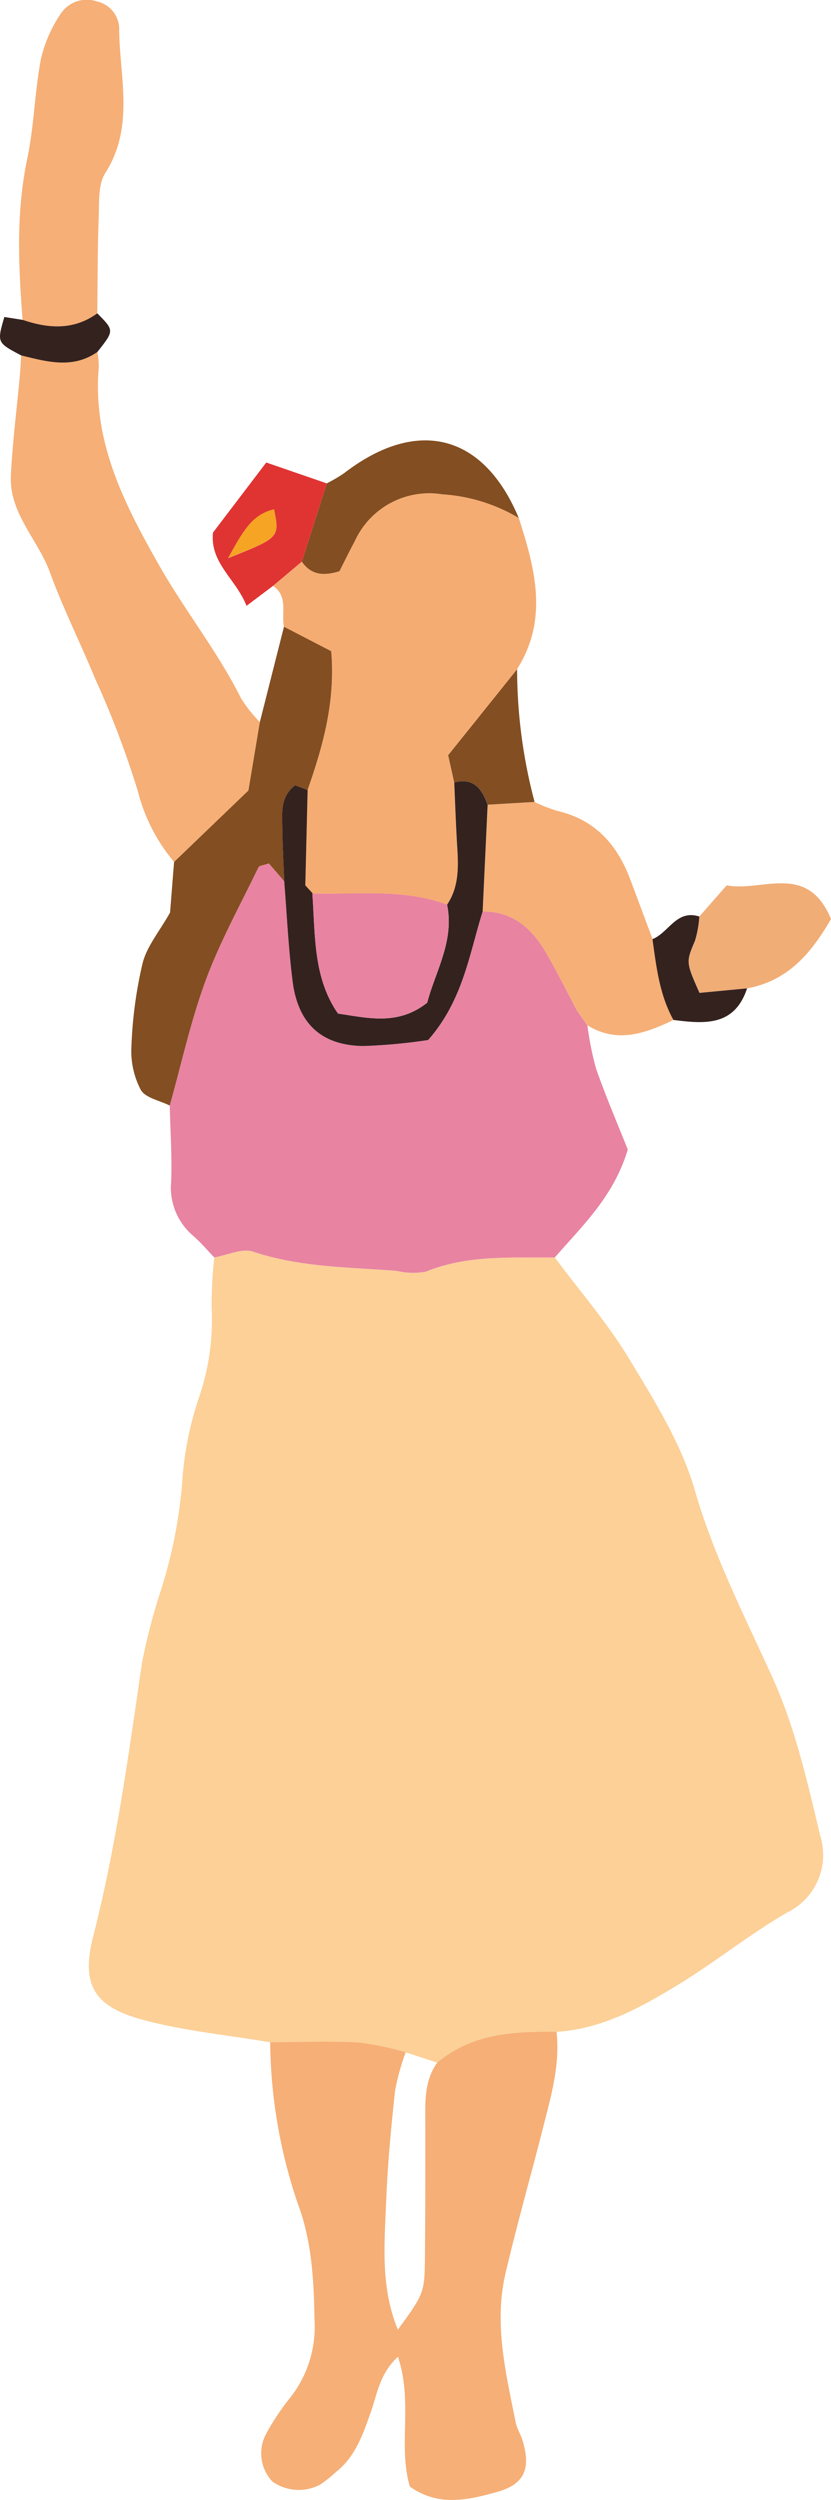 <svg xmlns="http://www.w3.org/2000/svg" width="78.299" height="235.459" viewBox="0 0 78.299 235.459"><defs><clipPath id="a"><path d="M0 0h78.299v235.459H0z" style="fill:none"/></clipPath><style>.d{fill:#e883a1}.e{fill:#f6af76}.g{fill:#834e21}</style></defs><g style="clip-path:url(#a)"><path d="M20.645 124.682c-4.052-.691-8.188-1.069-12.129-2.155-4.583-1.262-5.678-3.389-4.536-7.854 2.162-8.458 3.328-17.084 4.583-25.7a57.8 57.8 0 0 1 1.8-6.9 45.44 45.44 0 0 0 2.007-10.24 30.666 30.666 0 0 1 1.575-7.89 22.666 22.666 0 0 0 1.192-8.421 39.009 39.009 0 0 1 .249-4.757c1.229-.209 2.62-.9 3.662-.545 4.421 1.485 8.994 1.455 13.537 1.812a6.547 6.547 0 0 0 2.74.073c3.944-1.61 8.056-1.29 12.146-1.335 2.364 3.18 4.987 6.2 7.025 9.575 2.374 3.932 4.91 7.979 6.16 12.327 1.777 6.176 4.663 11.8 7.276 17.556 2.2 4.834 3.326 9.92 4.543 14.994a6.037 6.037 0 0 1-3.121 7.241c-3.556 2.059-6.783 4.677-10.3 6.818s-7.154 4.151-11.429 4.419c-4-.054-7.953.122-11.229 2.9q-1.491-.487-2.982-.971a28.779 28.779 0 0 0-4.449-.921c-2.766-.143-5.546-.031-8.32-.024" style="fill:#fcd097" transform="translate(4.808 67.67)"/><path d="M52.275 118.436c-4.089.045-8.2-.275-12.146 1.335a6.586 6.586 0 0 1-2.74-.073c-4.543-.357-9.116-.327-13.537-1.812-1.041-.35-2.432.336-3.662.545-.665-.686-1.283-1.427-2-2.047a5.929 5.929 0 0 1-2.063-5.09c.087-2.383-.078-4.776-.132-7.163 1.107-3.937 1.974-7.962 3.387-11.789 1.351-3.659 3.26-7.112 4.961-10.639.094-.19.538-.212 1-.374l1.443 1.676c.254 3.149.388 6.315.792 9.443.515 3.984 2.729 6.021 6.663 6.073a51.905 51.905 0 0 0 6.106-.566c3.293-3.751 3.866-8.071 5.135-12.108 2.879-.026 4.672 1.652 6 3.937 1.029 1.76 1.927 3.6 2.884 5.4q.5.712 1.006 1.42l-.026-.038a28.79 28.79 0 0 0 .82 4.092c.938 2.677 2.063 5.29 2.985 7.612-1.333 4.444-4.289 7.18-6.877 10.167" class="d"/><path d="M41.203 194.268c3.279-2.773 7.225-2.95 11.232-2.9.353 3.079-.5 6-1.241 8.919-1.168 4.616-2.482 9.2-3.565 13.833-1.109 4.738.035 9.382.954 14.01.122.613.494 1.175.672 1.781.764 2.6.174 4.059-2.392 4.783-2.714.766-5.561 1.429-8.244-.5-1.137-3.836.315-7.9-1.123-12.226-1.739 1.622-1.955 3.509-2.541 5.168-.747 2.11-1.45 4.228-3.3 5.687a12.018 12.018 0 0 1-1.488 1.187 4.3 4.3 0 0 1-4.505-.289 3.882 3.882 0 0 1-.62-4.432 22.577 22.577 0 0 1 2.378-3.565 10.765 10.765 0 0 0 2.219-7.126c-.066-3.68-.233-7.358-1.5-10.818a48.459 48.459 0 0 1-2.682-15.434c2.773-.007 5.554-.12 8.32.023a28.809 28.809 0 0 1 4.451.921 22.119 22.119 0 0 0-1 3.593c-.374 3.448-.7 6.91-.839 10.376-.165 4.071-.548 8.193 1.1 12.153 2.456-3.358 2.522-3.464 2.55-6.846q.053-6.652.031-13.309c-.009-1.765.045-3.492 1.135-5" class="e"/><path d="M34.1 22.07c1.532 4.766 2.82 9.53-.165 14.245-2.2 2.745-4.4 5.488-6.5 8.1l.576 2.573c.075 1.718.136 3.436.228 5.154.118 2.176.416 4.374-.9 6.346-4.136-1.514-8.442-.935-12.693-1.039l.087.045c-.251-.273-.5-.548-.752-.823l.219-8.982c1.436-4.127 2.628-8.291 2.221-13.069l-4.449-2.3c-.249-1.311.411-2.863-1.027-3.854l2.714-2.284c.858 1.255 2.031 1.377 3.542.9.451-.884.931-1.873 1.452-2.841a7.713 7.713 0 0 1 8.244-4.4 16.114 16.114 0 0 1 7.2 2.228" style="fill:#f5ac72" transform="translate(14.781 26.715)"/><path d="M9.175 33.142a7.95 7.95 0 0 1 .132 1.424c-.6 7.011 2.334 12.778 5.7 18.7 2.435 4.277 5.518 8.127 7.718 12.529a13.287 13.287 0 0 0 1.759 2.215c-.327 1.969-.656 3.937-1.074 6.442-2.132 2.049-4.569 4.388-7.008 6.729a16.7 16.7 0 0 1-3.408-6.639 86.931 86.931 0 0 0-4.026-10.609c-1.375-3.358-3.022-6.616-4.261-10.021-1.123-3.094-3.856-5.57-3.682-9.124.155-3.147.559-6.28.846-9.42.056-.63.082-1.264.122-1.9 2.428.595 4.858 1.295 7.182-.327" class="e"/><path d="m16.402 81.181 7.007-6.729 1.074-6.442q1.135-4.491 2.273-8.98c1.49.771 2.982 1.544 4.449 2.3.407 4.778-.785 8.945-2.221 13.069l-1.189-.442c-1.384 1.088-1.208 2.543-1.194 3.92.019 1.709.118 3.415.181 5.123l-1.443-1.676c-.458.165-.9.186-.994.376-1.7 3.525-3.612 6.98-4.964 10.639-1.412 3.824-2.28 7.85-3.387 11.789-.942-.477-2.3-.719-2.731-1.485a7.851 7.851 0 0 1-.881-4.052 40.472 40.472 0 0 1 1.051-7.861c.4-1.605 1.6-3.011 2.592-4.787l.376-4.764" class="g"/><path d="M54.367 95.183c-.957-1.8-1.854-3.64-2.884-5.4-1.335-2.284-3.128-3.962-6-3.934q.233-5.031.47-10.059l4.414-.256a15.7 15.7 0 0 0 2.169.848c3.525.82 5.6 3.149 6.832 6.4.712 1.887 1.412 3.781 2.118 5.673.364 2.613.66 5.246 1.974 7.612-2.637 1.253-5.288 2.244-8.111.5l.028.04c-.336-.472-.67-.947-1.006-1.42M2.127 30.123c-.388-5.065-.625-10.1.437-15.149.649-3.086.7-6.294 1.288-9.4a12.859 12.859 0 0 1 1.869-4.283A2.942 2.942 0 0 1 9.1.125a2.689 2.689 0 0 1 2.129 2.8c.078 4.494 1.429 9.072-1.309 13.373-.691 1.086-.564 2.759-.618 4.172-.113 3.013-.1 6.031-.136 9.046-2.223 1.608-4.6 1.441-7.039.611" class="e"/><path d="M48.879 48.785a16.114 16.114 0 0 0-7.2-2.228 7.713 7.713 0 0 0-8.244 4.4c-.522.968-1 1.958-1.452 2.841-1.511.475-2.684.353-3.542-.9l2.353-7.375a14.8 14.8 0 0 0 1.622-.952c6.9-5.307 13.152-3.713 16.463 4.219" class="g"/><path d="m28.612 38.527 2.578-2.938c3.33.646 7.61-2.209 9.829 3.177-1.814 3.13-4 5.814-7.9 6.527l-4.482.428c-1.309-2.931-1.262-2.912-.418-4.935a9.983 9.983 0 0 0 .4-2.259" style="fill:#f1ad76" transform="translate(37.28 47.795)"/><path d="M19.279 20.5q-1.174 3.687-2.353 7.373l-2.714 2.284c-.731.552-1.464 1.1-2.5 1.883-1-2.552-3.452-4-3.161-6.9 1.687-2.221 3.377-4.442 5.02-6.6 2.054.71 3.88 1.337 5.706 1.967m-9.3 7.041c4.851-1.937 4.851-1.937 4.329-4.592-2.122.5-2.957 2.139-4.329 4.592" style="fill:#e03433" transform="translate(11.516 25.021)"/><path d="m50.365 75.531-4.41.259c-.533-1.481-1.314-2.59-3.159-2.087-.165-.752-.334-1.5-.573-2.573 2.1-2.611 4.3-5.356 6.5-8.1a48.92 48.92 0 0 0 1.647 12.5" class="g"/><path d="M65.892 86.322a9.983 9.983 0 0 1-.4 2.259c-.844 2.024-.891 2 .418 4.935l4.482-.428c-1.189 3.612-4.042 3.344-6.94 2.975-1.314-2.367-1.61-5-1.974-7.612 1.525-.595 2.263-2.825 4.411-2.129m-63.762-56.2c2.437.83 4.816 1 7.039-.611 1.608 1.617 1.608 1.617.012 3.636-2.327 1.622-4.757.921-7.182.327-2.285-1.206-2.285-1.206-1.587-3.62l1.718.273m40.665 43.576c1.843-.5 2.623.606 3.156 2.087q-.236 5.027-.47 10.056c-1.269 4.038-1.843 8.357-5.135 12.108a51.952 51.952 0 0 1-6.106.566c-3.934-.052-6.15-2.089-6.663-6.073-.4-3.13-.541-6.294-.794-9.443-.063-1.709-.162-3.417-.181-5.126-.014-1.377-.19-2.832 1.2-3.92.371.139.778.291 1.187.442l-.219 8.985.752.823-.087-.045c.282 3.9.061 7.908 2.416 11.3 2.874.418 5.659 1.147 8.407-1.027.74-2.891 2.576-5.774 1.871-9.232 1.314-1.972 1.015-4.169.9-6.348-.092-1.716-.153-3.434-.228-5.152" style="fill:#34221f"/><path d="M23.133 40.5c.336.472.67.947 1.006 1.42-.336-.472-.67-.947-1.006-1.42" style="fill:#d3d3d2" transform="translate(31.234 54.683)"/><path d="M42.122 85.201c.705 3.457-1.13 6.341-1.871 9.232-2.747 2.174-5.532 1.445-8.407 1.027-2.355-3.389-2.132-7.4-2.416-11.3 4.252.1 8.557-.475 12.693 1.039m-12.603-.994-.752-.823z" class="d"/><path d="M9.145 25c1.373-2.454 2.207-4.094 4.329-4.592C14 23.066 14 23.066 9.145 25" style="fill:#f5a523" transform="translate(12.348 27.558)"/></g></svg>
